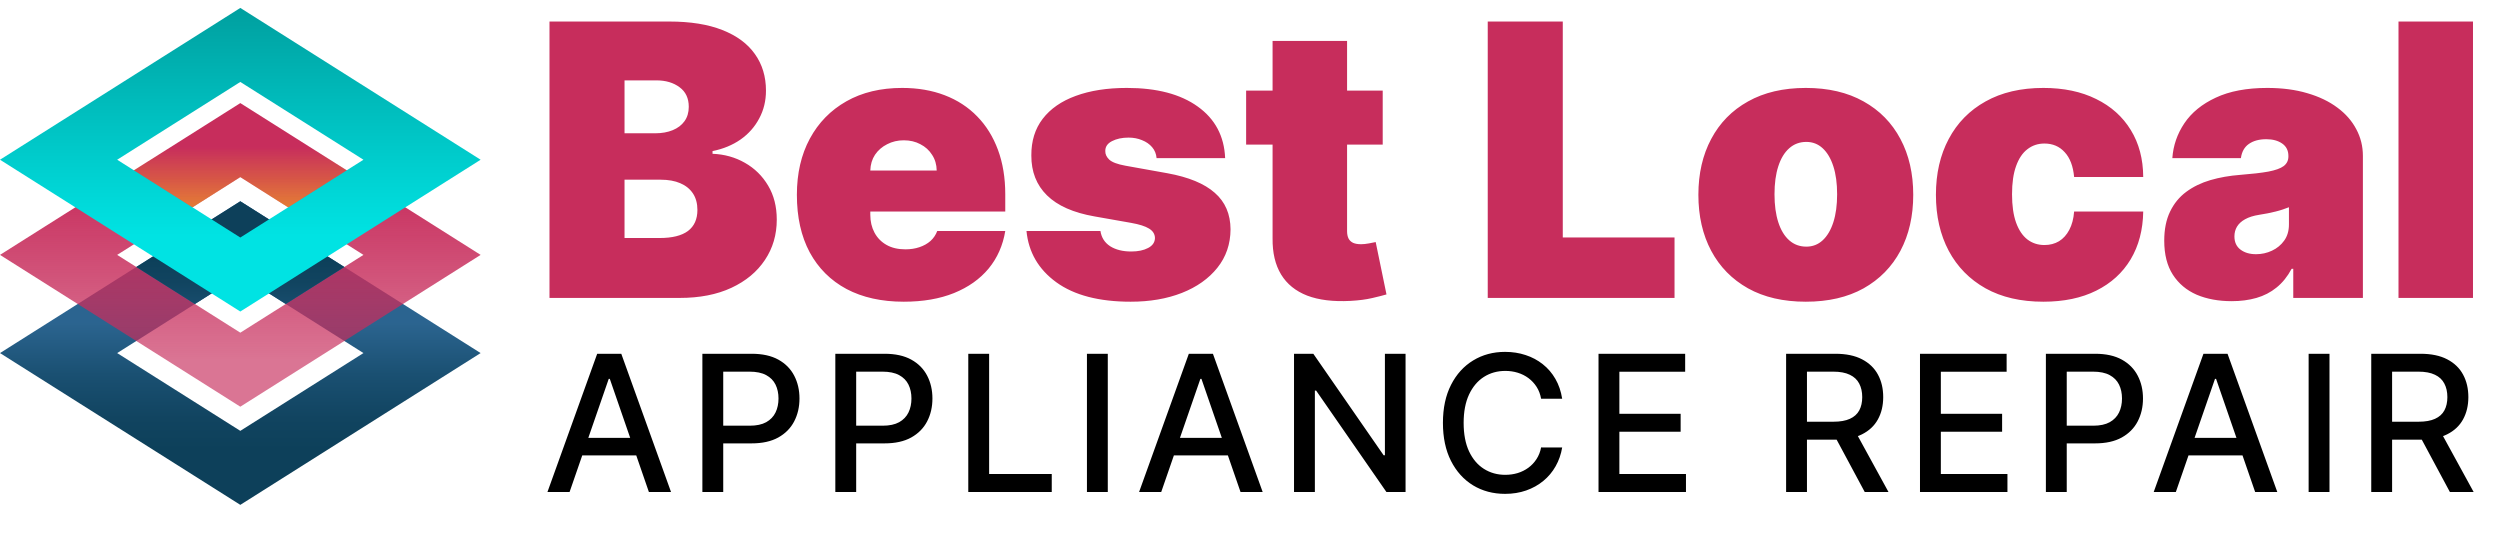 <svg xmlns="http://www.w3.org/2000/svg" width="250" height="55" viewBox="0 0 250 55" fill="none"><path d="M54.949 29.793V2.153H66.934C69.039 2.153 70.807 2.436 72.238 3.003C73.677 3.57 74.762 4.371 75.49 5.405C76.228 6.44 76.597 7.659 76.597 9.063C76.597 10.08 76.372 11.006 75.922 11.843C75.481 12.68 74.861 13.382 74.06 13.948C73.259 14.506 72.323 14.893 71.253 15.109V15.379C72.44 15.424 73.52 15.726 74.492 16.283C75.463 16.832 76.237 17.593 76.813 18.564C77.389 19.527 77.677 20.661 77.677 21.965C77.677 23.477 77.281 24.822 76.489 26.001C75.706 27.179 74.591 28.106 73.142 28.781C71.694 29.456 69.966 29.793 67.96 29.793H54.949ZM62.453 23.801H65.962C67.222 23.801 68.166 23.567 68.796 23.099C69.426 22.622 69.741 21.92 69.741 20.994C69.741 20.346 69.593 19.797 69.296 19.347C68.999 18.897 68.576 18.555 68.027 18.321C67.487 18.087 66.835 17.97 66.07 17.97H62.453V23.801ZM62.453 13.328H65.53C66.187 13.328 66.767 13.224 67.271 13.017C67.775 12.81 68.166 12.513 68.445 12.127C68.733 11.731 68.877 11.249 68.877 10.682C68.877 9.828 68.571 9.175 67.96 8.726C67.348 8.267 66.574 8.037 65.638 8.037H62.453V13.328ZM90.377 30.171C88.163 30.171 86.256 29.748 84.654 28.902C83.062 28.047 81.834 26.824 80.97 25.231C80.115 23.63 79.688 21.713 79.688 19.482C79.688 17.34 80.12 15.469 80.983 13.867C81.847 12.266 83.066 11.02 84.641 10.129C86.215 9.238 88.073 8.793 90.215 8.793C91.78 8.793 93.197 9.036 94.466 9.522C95.735 10.008 96.819 10.714 97.719 11.641C98.618 12.558 99.311 13.674 99.797 14.988C100.283 16.301 100.526 17.781 100.526 19.428V21.155H82.009V17.053H93.67C93.661 16.459 93.508 15.937 93.211 15.487C92.923 15.028 92.531 14.673 92.037 14.421C91.551 14.16 90.997 14.03 90.377 14.03C89.774 14.03 89.22 14.16 88.717 14.421C88.213 14.673 87.808 15.024 87.502 15.474C87.205 15.923 87.048 16.45 87.03 17.053V21.479C87.03 22.145 87.169 22.739 87.448 23.261C87.727 23.783 88.127 24.192 88.649 24.489C89.171 24.786 89.801 24.934 90.539 24.934C91.051 24.934 91.519 24.862 91.942 24.718C92.374 24.575 92.743 24.367 93.049 24.098C93.355 23.819 93.58 23.486 93.724 23.099H100.526C100.292 24.538 99.738 25.789 98.866 26.851C97.993 27.904 96.837 28.722 95.397 29.307C93.967 29.883 92.293 30.171 90.377 30.171ZM122.514 15.811H115.658C115.622 15.388 115.474 15.024 115.213 14.718C114.952 14.412 114.615 14.178 114.201 14.016C113.796 13.845 113.346 13.76 112.851 13.76C112.212 13.76 111.663 13.877 111.205 14.111C110.746 14.344 110.521 14.677 110.53 15.109C110.521 15.415 110.651 15.698 110.921 15.959C111.2 16.22 111.735 16.423 112.527 16.567L116.738 17.323C118.861 17.709 120.44 18.362 121.475 19.279C122.519 20.188 123.045 21.407 123.054 22.937C123.045 24.413 122.604 25.695 121.732 26.783C120.868 27.863 119.685 28.7 118.182 29.294C116.688 29.878 114.983 30.171 113.067 30.171C109.9 30.171 107.421 29.523 105.631 28.227C103.849 26.932 102.855 25.222 102.648 23.099H110.044C110.143 23.756 110.467 24.264 111.016 24.624C111.573 24.975 112.275 25.15 113.121 25.15C113.805 25.15 114.367 25.033 114.808 24.799C115.258 24.566 115.487 24.233 115.496 23.801C115.487 23.405 115.289 23.09 114.902 22.856C114.525 22.622 113.931 22.433 113.121 22.289L109.45 21.641C107.336 21.272 105.752 20.571 104.699 19.536C103.647 18.501 103.125 17.17 103.134 15.541C103.125 14.101 103.503 12.882 104.268 11.884C105.041 10.876 106.143 10.111 107.574 9.589C109.014 9.058 110.719 8.793 112.689 8.793C115.685 8.793 118.047 9.414 119.775 10.655C121.511 11.897 122.424 13.616 122.514 15.811ZM138.271 9.063V14.461H124.613V9.063H138.271ZM127.258 4.096H134.708V23.126C134.708 23.414 134.758 23.657 134.856 23.855C134.955 24.044 135.108 24.188 135.315 24.287C135.522 24.377 135.788 24.422 136.112 24.422C136.337 24.422 136.597 24.395 136.894 24.34C137.2 24.287 137.425 24.242 137.569 24.206L138.649 29.442C138.316 29.541 137.839 29.663 137.218 29.806C136.606 29.95 135.878 30.045 135.032 30.09C133.322 30.18 131.887 30.004 130.727 29.564C129.566 29.114 128.693 28.407 128.108 27.445C127.524 26.482 127.24 25.276 127.258 23.828V4.096ZM148.774 29.793V2.153H156.278V23.747H167.453V29.793H148.774ZM180.581 30.171C178.332 30.171 176.407 29.726 174.805 28.835C173.203 27.935 171.975 26.684 171.121 25.083C170.266 23.472 169.838 21.605 169.838 19.482C169.838 17.358 170.266 15.496 171.121 13.895C171.975 12.284 173.203 11.033 174.805 10.143C176.407 9.243 178.332 8.793 180.581 8.793C182.831 8.793 184.756 9.243 186.358 10.143C187.959 11.033 189.187 12.284 190.042 13.895C190.897 15.496 191.324 17.358 191.324 19.482C191.324 21.605 190.897 23.472 190.042 25.083C189.187 26.684 187.959 27.935 186.358 28.835C184.756 29.726 182.831 30.171 180.581 30.171ZM180.635 24.664C181.265 24.664 181.81 24.453 182.268 24.03C182.727 23.607 183.083 23.004 183.335 22.222C183.587 21.439 183.712 20.508 183.712 19.428C183.712 18.339 183.587 17.408 183.335 16.634C183.083 15.851 182.727 15.249 182.268 14.826C181.81 14.403 181.265 14.191 180.635 14.191C179.97 14.191 179.398 14.403 178.921 14.826C178.444 15.249 178.08 15.851 177.828 16.634C177.576 17.408 177.45 18.339 177.45 19.428C177.45 20.508 177.576 21.439 177.828 22.222C178.08 23.004 178.444 23.607 178.921 24.03C179.398 24.453 179.97 24.664 180.635 24.664ZM204.335 30.171C202.085 30.171 200.16 29.726 198.558 28.835C196.957 27.935 195.729 26.684 194.874 25.083C194.019 23.472 193.592 21.605 193.592 19.482C193.592 17.358 194.019 15.496 194.874 13.895C195.729 12.284 196.957 11.033 198.558 10.143C200.16 9.243 202.085 8.793 204.335 8.793C206.368 8.793 208.127 9.162 209.612 9.9C211.105 10.629 212.261 11.663 213.08 13.004C213.899 14.335 214.313 15.901 214.322 17.7H207.412C207.313 16.612 206.998 15.784 206.467 15.217C205.945 14.641 205.27 14.353 204.443 14.353C203.795 14.353 203.228 14.542 202.742 14.92C202.256 15.289 201.878 15.851 201.608 16.607C201.338 17.354 201.203 18.294 201.203 19.428C201.203 20.562 201.338 21.506 201.608 22.262C201.878 23.009 202.256 23.571 202.742 23.949C203.228 24.318 203.795 24.503 204.443 24.503C204.991 24.503 205.477 24.377 205.9 24.125C206.323 23.864 206.665 23.486 206.926 22.991C207.196 22.487 207.358 21.875 207.412 21.155H214.322C214.295 22.982 213.876 24.575 213.067 25.933C212.257 27.283 211.11 28.326 209.625 29.064C208.149 29.802 206.386 30.171 204.335 30.171ZM223.172 30.117C221.849 30.117 220.68 29.901 219.663 29.469C218.655 29.028 217.863 28.362 217.287 27.472C216.712 26.581 216.424 25.447 216.424 24.071C216.424 22.937 216.617 21.97 217.004 21.169C217.391 20.359 217.931 19.698 218.624 19.185C219.316 18.672 220.122 18.281 221.039 18.011C221.966 17.741 222.965 17.566 224.036 17.485C225.196 17.395 226.127 17.287 226.829 17.161C227.54 17.026 228.053 16.841 228.368 16.607C228.683 16.364 228.84 16.045 228.84 15.649V15.595C228.84 15.055 228.633 14.641 228.219 14.353C227.805 14.066 227.275 13.921 226.627 13.921C225.916 13.921 225.336 14.079 224.886 14.394C224.445 14.7 224.18 15.172 224.09 15.811H217.234C217.323 14.551 217.724 13.391 218.435 12.329C219.154 11.258 220.203 10.403 221.579 9.765C222.956 9.117 224.674 8.793 226.735 8.793C228.219 8.793 229.551 8.968 230.73 9.319C231.908 9.661 232.912 10.143 233.739 10.763C234.567 11.375 235.197 12.095 235.629 12.923C236.07 13.742 236.29 14.632 236.29 15.595V29.793H229.326V26.878H229.164C228.75 27.652 228.246 28.277 227.653 28.754C227.068 29.231 226.397 29.577 225.642 29.793C224.895 30.009 224.072 30.117 223.172 30.117ZM225.601 25.42C226.168 25.42 226.699 25.303 227.194 25.069C227.698 24.835 228.107 24.498 228.422 24.057C228.737 23.616 228.894 23.081 228.894 22.451V20.724C228.696 20.805 228.485 20.881 228.26 20.953C228.044 21.025 227.81 21.093 227.558 21.155C227.315 21.218 227.054 21.277 226.775 21.331C226.505 21.385 226.222 21.434 225.925 21.479C225.349 21.569 224.877 21.718 224.508 21.925C224.148 22.123 223.878 22.37 223.698 22.667C223.527 22.955 223.442 23.279 223.442 23.639C223.442 24.215 223.644 24.655 224.049 24.961C224.454 25.267 224.971 25.42 225.601 25.42ZM247.299 2.153V29.793H239.85V2.153H247.299Z" fill="#C72D5C"></path><path d="M56.959 49.197H54.746L59.719 35.377H62.128L67.102 49.197H64.888L60.981 37.887H60.873L56.959 49.197ZM57.331 43.785H64.51V45.54H57.331V43.785ZM70.238 49.197V35.377H75.164C76.239 35.377 77.13 35.573 77.836 35.964C78.542 36.355 79.071 36.891 79.422 37.57C79.773 38.245 79.948 39.005 79.948 39.851C79.948 40.701 79.77 41.466 79.415 42.145C79.064 42.82 78.533 43.355 77.823 43.751C77.116 44.143 76.228 44.338 75.157 44.338H71.769V42.57H74.968C75.647 42.57 76.198 42.453 76.621 42.219C77.044 41.981 77.355 41.657 77.553 41.248C77.751 40.838 77.85 40.373 77.85 39.851C77.85 39.329 77.751 38.866 77.553 38.461C77.355 38.056 77.042 37.739 76.615 37.509C76.192 37.28 75.634 37.165 74.941 37.165H72.323V49.197H70.238ZM83.533 49.197V35.377H88.459C89.534 35.377 90.425 35.573 91.131 35.964C91.837 36.355 92.366 36.891 92.717 37.57C93.068 38.245 93.243 39.005 93.243 39.851C93.243 40.701 93.066 41.466 92.71 42.145C92.359 42.82 91.828 43.355 91.118 43.751C90.411 44.143 89.523 44.338 88.452 44.338H85.065V42.57H88.263C88.942 42.57 89.493 42.453 89.916 42.219C90.339 41.981 90.65 41.657 90.848 41.248C91.046 40.838 91.145 40.373 91.145 39.851C91.145 39.329 91.046 38.866 90.848 38.461C90.65 38.056 90.337 37.739 89.91 37.509C89.487 37.28 88.929 37.165 88.236 37.165H85.618V49.197H83.533ZM96.828 49.197V35.377H98.913V47.402H105.175V49.197H96.828ZM110.779 35.377V49.197H108.694V35.377H110.779ZM116.123 49.197H113.91L118.883 35.377H121.292L126.266 49.197H124.052L120.145 37.887H120.037L116.123 49.197ZM116.495 43.785H123.674V45.54H116.495V43.785ZM140.556 35.377V49.197H138.64L131.615 39.061H131.487V49.197H129.402V35.377H131.332L138.363 45.526H138.491V35.377H140.556ZM156.217 39.871H154.111C154.03 39.421 153.879 39.025 153.659 38.684C153.439 38.342 153.169 38.051 152.849 37.813C152.53 37.575 152.172 37.395 151.776 37.273C151.385 37.152 150.969 37.091 150.528 37.091C149.732 37.091 149.019 37.291 148.389 37.692C147.763 38.092 147.269 38.679 146.904 39.453C146.544 40.227 146.364 41.171 146.364 42.287C146.364 43.412 146.544 44.361 146.904 45.135C147.269 45.908 147.766 46.493 148.395 46.889C149.025 47.285 149.734 47.483 150.521 47.483C150.958 47.483 151.371 47.425 151.763 47.308C152.159 47.186 152.516 47.008 152.836 46.775C153.155 46.541 153.425 46.255 153.645 45.917C153.87 45.576 154.026 45.184 154.111 44.743L156.217 44.75C156.104 45.429 155.886 46.055 155.562 46.626C155.243 47.193 154.831 47.683 154.327 48.097C153.828 48.507 153.256 48.824 152.613 49.049C151.97 49.273 151.268 49.386 150.508 49.386C149.311 49.386 148.245 49.102 147.309 48.536C146.373 47.964 145.636 47.148 145.096 46.086C144.56 45.025 144.293 43.758 144.293 42.287C144.293 40.811 144.563 39.545 145.102 38.488C145.642 37.426 146.38 36.612 147.316 36.045C148.252 35.474 149.315 35.188 150.508 35.188C151.241 35.188 151.925 35.294 152.559 35.505C153.198 35.712 153.771 36.018 154.28 36.423C154.788 36.823 155.209 37.314 155.542 37.894C155.875 38.47 156.1 39.129 156.217 39.871ZM159.852 49.197V35.377H168.516V37.172H161.937V41.383H168.064V43.171H161.937V47.402H168.597V49.197H159.852ZM178.611 49.197V35.377H183.537C184.608 35.377 185.496 35.561 186.202 35.93C186.913 36.299 187.444 36.81 187.795 37.462C188.146 38.11 188.321 38.859 188.321 39.709C188.321 40.555 188.144 41.3 187.788 41.943C187.437 42.582 186.906 43.079 186.196 43.434C185.489 43.79 184.601 43.967 183.53 43.967H179.798V42.172H183.341C184.016 42.172 184.565 42.076 184.988 41.882C185.415 41.689 185.728 41.407 185.926 41.039C186.124 40.67 186.223 40.227 186.223 39.709C186.223 39.187 186.121 38.735 185.919 38.353C185.721 37.971 185.408 37.678 184.981 37.476C184.558 37.269 184.003 37.165 183.314 37.165H180.696V49.197H178.611ZM185.433 42.962L188.848 49.197H186.472L183.125 42.962H185.433ZM191.999 49.197V35.377H200.663V37.172H194.084V41.383H200.211V43.171H194.084V47.402H200.744V49.197H191.999ZM204.589 49.197V35.377H209.515C210.59 35.377 211.481 35.573 212.187 35.964C212.893 36.355 213.422 36.891 213.773 37.57C214.124 38.245 214.299 39.005 214.299 39.851C214.299 40.701 214.121 41.466 213.766 42.145C213.415 42.82 212.884 43.355 212.173 43.751C211.467 44.143 210.579 44.338 209.508 44.338H206.12V42.57H209.319C209.998 42.57 210.549 42.453 210.972 42.219C211.395 41.981 211.706 41.657 211.904 41.248C212.102 40.838 212.2 40.373 212.2 39.851C212.2 39.329 212.102 38.866 211.904 38.461C211.706 38.056 211.393 37.739 210.966 37.509C210.543 37.28 209.985 37.165 209.292 37.165H206.674V49.197H204.589ZM217.585 49.197H215.372L220.345 35.377H222.754L227.728 49.197H225.514L221.607 37.887H221.499L217.585 49.197ZM217.956 43.785H225.136V45.54H217.956V43.785ZM232.949 35.377V49.197H230.863V35.377H232.949ZM237.125 49.197V35.377H242.051C243.122 35.377 244.011 35.561 244.717 35.93C245.428 36.299 245.959 36.81 246.309 37.462C246.66 38.11 246.836 38.859 246.836 39.709C246.836 40.555 246.658 41.3 246.303 41.943C245.952 42.582 245.421 43.079 244.71 43.434C244.004 43.79 243.115 43.967 242.045 43.967H238.313V42.172H241.856C242.531 42.172 243.079 42.076 243.502 41.882C243.93 41.689 244.242 41.407 244.44 41.039C244.638 40.67 244.737 40.227 244.737 39.709C244.737 39.187 244.636 38.735 244.433 38.353C244.236 37.971 243.923 37.678 243.496 37.476C243.073 37.269 242.517 37.165 241.829 37.165H239.21V49.197H237.125ZM243.948 42.962L247.362 49.197H244.987L241.64 42.962H243.948Z" fill="black"></path><path d="M24.031 20.127L0 35.307L24.031 50.486L48.062 35.307L24.031 20.127ZM11.716 35.307L24.031 27.528L36.345 35.307L24.031 43.085L11.716 35.307Z" fill="url(#paint0_linear_1707_39)"></path><path d="M24.031 10.309L0 25.489L24.031 40.669L48.062 25.489L24.031 10.309ZM11.716 25.489L24.031 17.71L36.345 25.489L24.031 33.268L11.716 25.489Z" fill="url(#paint1_linear_1707_39)"></path><path d="M34.432 26.698L28.573 30.4L24.031 27.527L19.489 30.4L13.629 26.698L24.031 20.128L34.432 26.698Z" fill="url(#paint2_linear_1707_39)"></path><path d="M24.031 0.793L0 15.973L24.031 31.153L48.062 15.973L24.031 0.793ZM11.716 15.973L24.031 8.194L36.345 15.973L24.031 23.752L11.716 15.973Z" fill="url(#paint3_linear_1707_39)"></path><path d="M34.67 17.031L28.811 20.734L24.03 17.709L19.25 20.734L13.39 17.031L24.03 10.309L34.67 17.031Z" fill="url(#paint4_linear_1707_39)"></path><defs><linearGradient id="paint0_linear_1707_39" x1="24.031" y1="32.267" x2="24.031" y2="44.995" gradientUnits="userSpaceOnUse"><stop stop-color="#2B6490"></stop><stop offset="0.008" stop-color="#2B648F"></stop><stop offset="0.406" stop-color="#1A5072"></stop><stop offset="0.751" stop-color="#114460"></stop><stop offset="1" stop-color="#0D405A"></stop></linearGradient><linearGradient id="paint1_linear_1707_39" x1="24.031" y1="35.925" x2="24.031" y2="18.11" gradientUnits="userSpaceOnUse"><stop stop-color="#C72D5C" stop-opacity="0.66"></stop><stop offset="1" stop-color="#C72D5C"></stop></linearGradient><linearGradient id="paint2_linear_1707_39" x1="24.031" y1="35.289" x2="24.031" y2="25.866" gradientUnits="userSpaceOnUse"><stop stop-color="#2B6490"></stop><stop offset="0.008" stop-color="#2B648F"></stop><stop offset="0.406" stop-color="#1A5072"></stop><stop offset="0.751" stop-color="#114460"></stop><stop offset="1" stop-color="#0D405A"></stop></linearGradient><linearGradient id="paint3_linear_1707_39" x1="24.031" y1="-1.291" x2="24.031" y2="23.529" gradientUnits="userSpaceOnUse"><stop stop-color="#009999"></stop><stop offset="1" stop-color="#00E3E3"></stop></linearGradient><linearGradient id="paint4_linear_1707_39" x1="24.03" y1="25.147" x2="24.03" y2="14.722" gradientUnits="userSpaceOnUse"><stop stop-color="#F09F10"></stop><stop offset="1" stop-color="#FFBF16" stop-opacity="0"></stop></linearGradient></defs></svg>